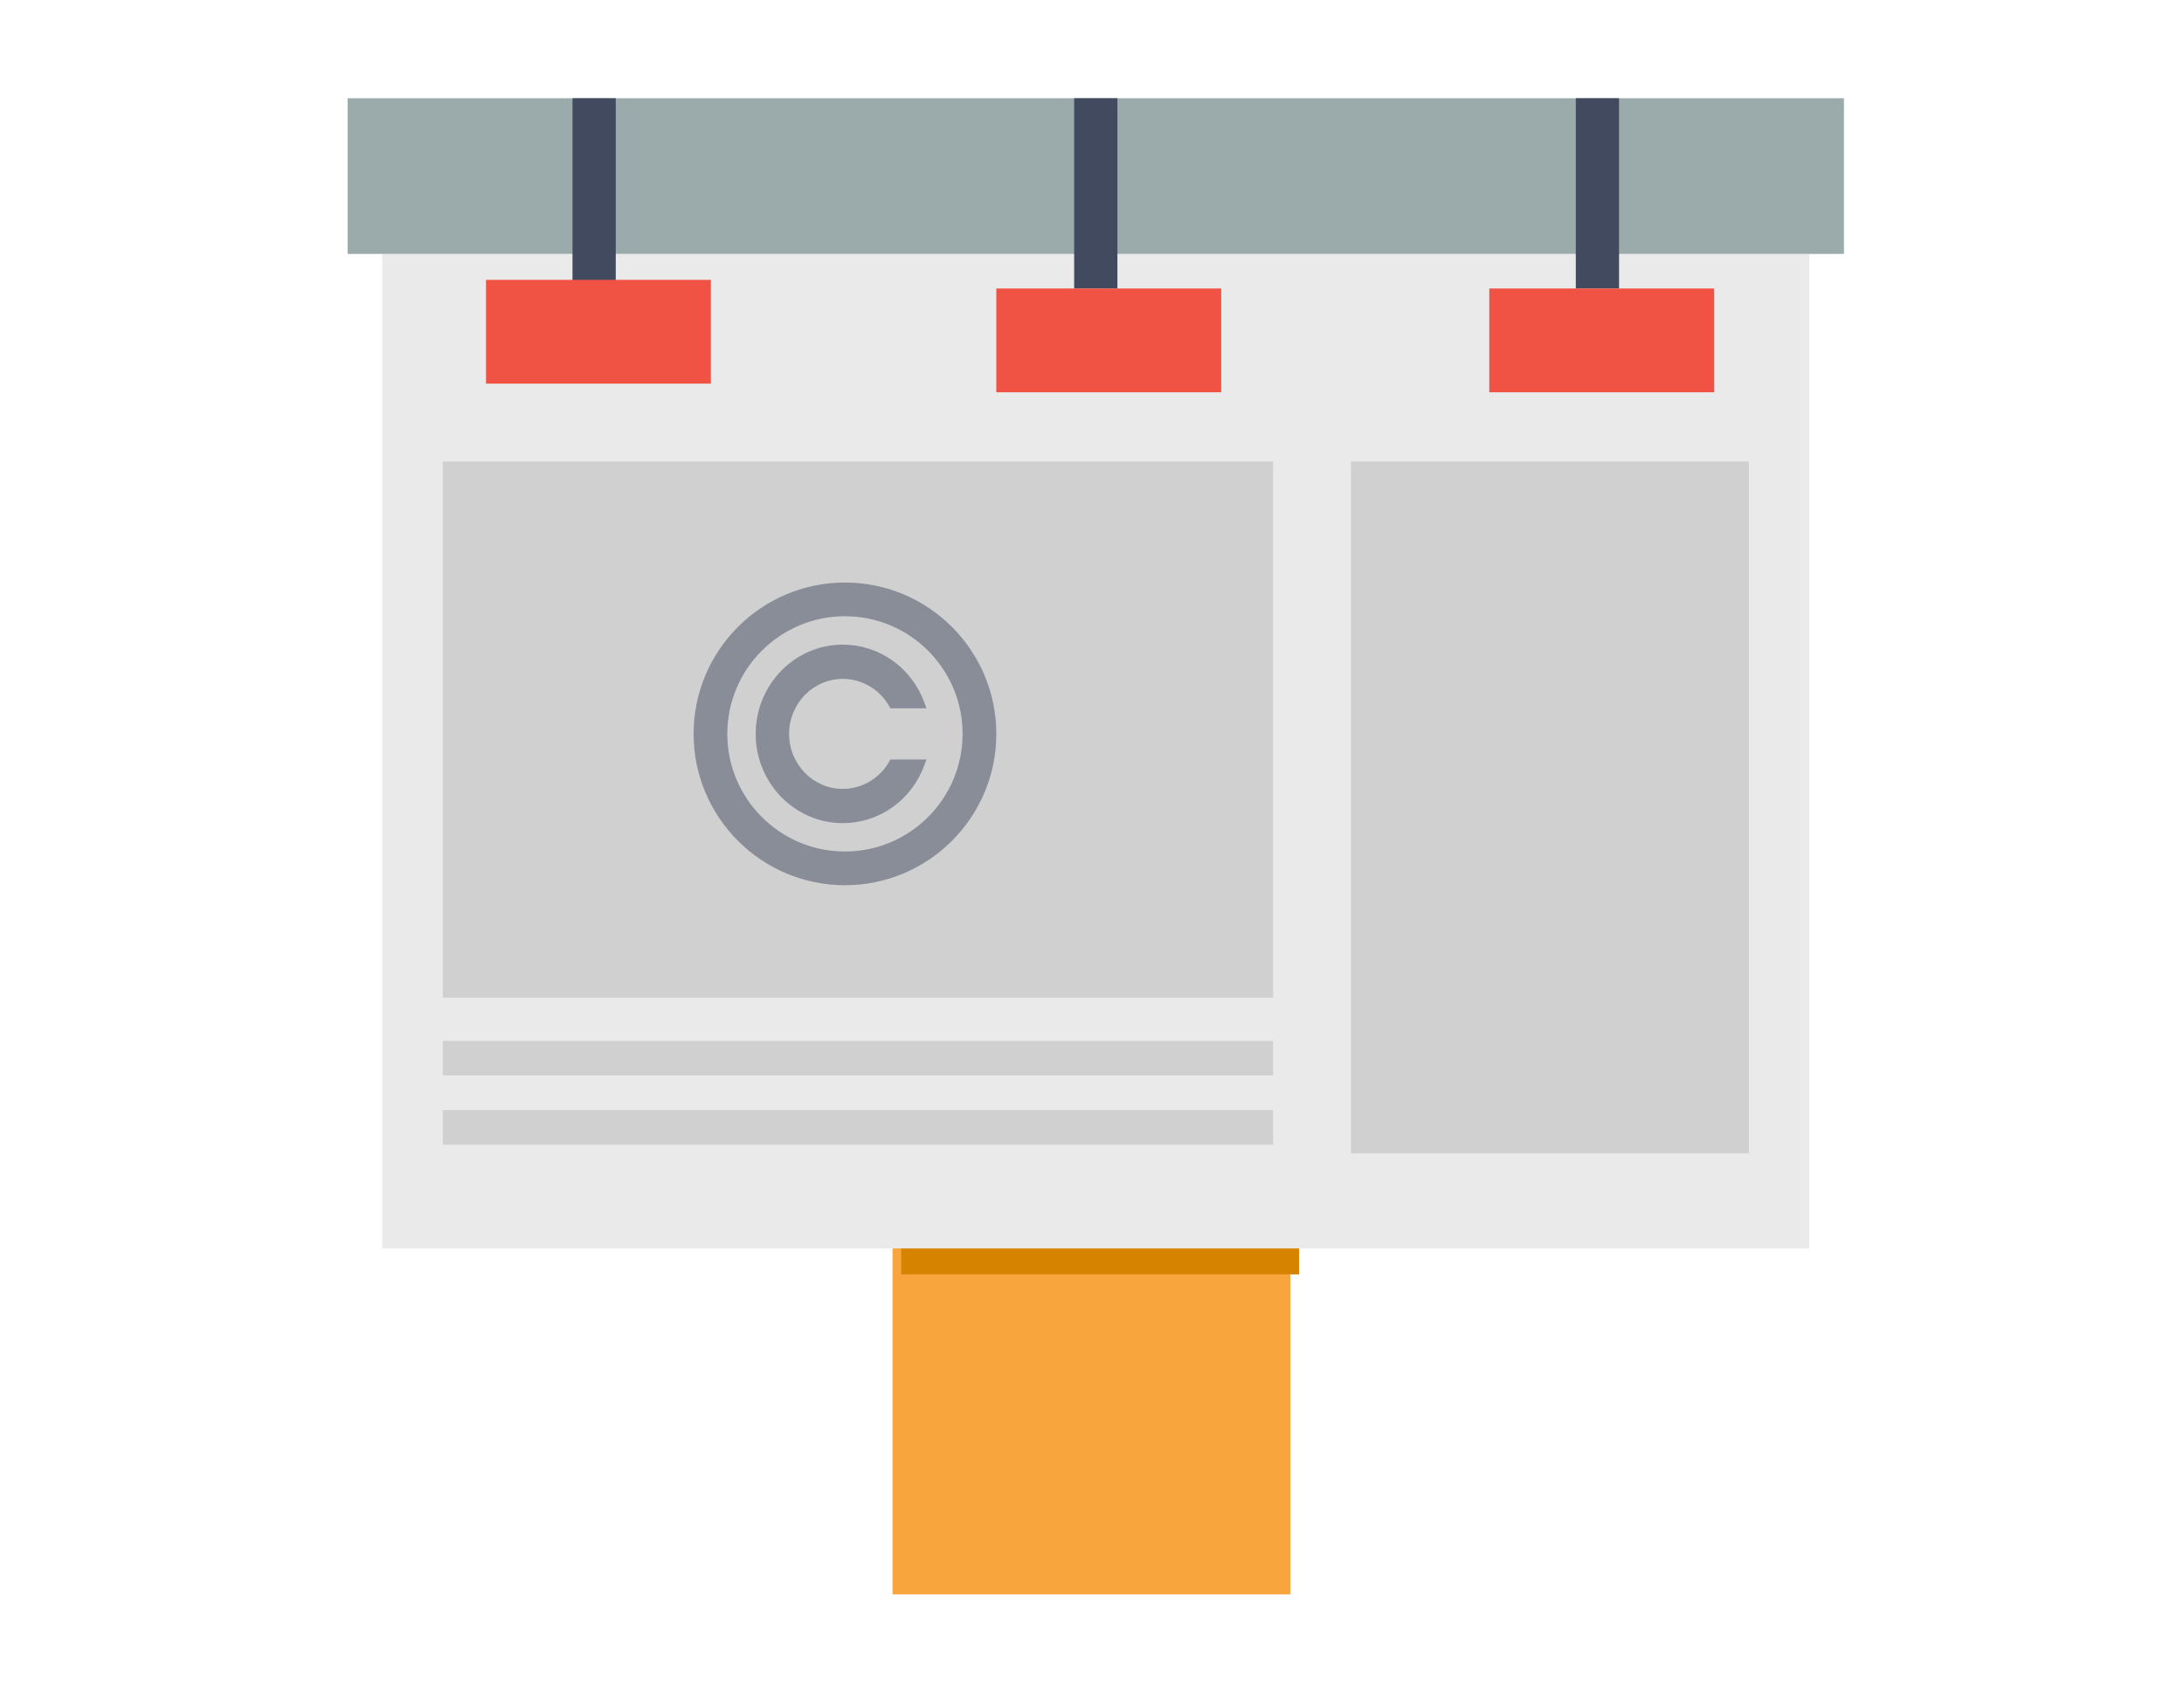 <?xml version="1.0" encoding="UTF-8" standalone="no"?>
<svg width="289px" height="223px" viewBox="0 0 289 223" version="1.1" xmlns="http://www.w3.org/2000/svg" xmlns:xlink="http://www.w3.org/1999/xlink">
    <!-- Generator: Sketch 46.2 (44496) - http://www.bohemiancoding.com/sketch -->
    <title>Artboard 3</title>
    <desc>Created with Sketch.</desc>
    <defs></defs>
    <g id="Page-1" stroke="none" stroke-width="1" fill="none" fill-rule="evenodd">
        <g id="Artboard-3">
            <g id="billboard-(2)" transform="translate(46, 13)">
                <g id="Group">
                    <rect id="Rectangle-path" fill="#F9A53D" fill-rule="nonzero" x="72.104" y="151.075" width="52.647" height="46.925"></rect>
                    <rect id="Rectangle-path" fill="#D68400" fill-rule="nonzero" x="73.249" y="151.075" width="52.647" height="4.578"></rect>
                    <rect id="Rectangle-path" fill="#EAEAEA" fill-rule="nonzero" x="4.578" y="20.601" width="188.844" height="131.618"></rect>
                    <rect id="Rectangle-4" fill="#D0D0D0" x="12.59" y="48.069" width="109.873" height="70.96"></rect>
                    <rect id="Rectangle-4" fill="#D0D0D0" x="132.763" y="48.069" width="52.647" height="91.561"></rect>
                    <rect id="Rectangle-4" fill="#D0D0D0" x="12.59" y="124.751" width="109.873" height="4.578"></rect>
                    <rect id="Rectangle-4" fill="#D0D0D0" x="12.59" y="133.908" width="109.873" height="4.578"></rect>
                    <g id="copyright-symbol" opacity="0.5" transform="translate(45.78, 64.092)" fill-rule="nonzero" fill="#424A60">
                        <path d="M20.029,0 C8.985,0 0,8.982 0,20.029 C0,31.072 8.985,40.058 20.029,40.058 C31.073,40.058 40.058,31.072 40.058,20.029 C40.058,8.982 31.073,0 20.029,0 Z M20.029,35.595 C11.445,35.595 4.462,28.612 4.462,20.029 C4.462,11.442 11.445,4.459 20.029,4.459 C28.613,4.459 35.596,11.442 35.596,20.029 C35.596,28.612 28.613,35.595 20.029,35.595 Z" id="Shape"></path>
                        <path d="M25.879,23.706 C24.614,25.931 22.262,27.31 19.741,27.31 C15.827,27.31 12.638,24.043 12.638,20.031 C12.638,16.016 15.827,12.748 19.741,12.748 C22.262,12.748 24.614,14.132 25.879,16.352 L26.042,16.642 L30.814,16.642 L30.527,15.855 C29.697,13.601 28.24,11.684 26.312,10.316 C24.378,8.945 22.107,8.217 19.741,8.217 C13.386,8.217 8.217,13.518 8.217,20.031 C8.217,26.544 13.386,31.841 19.741,31.841 C22.107,31.841 24.378,31.116 26.312,29.742 C28.24,28.374 29.697,26.458 30.527,24.203 L30.814,23.416 L26.042,23.416 L25.879,23.706 Z" id="Shape"></path>
                    </g>
                    <rect id="Rectangle-path" fill="#9BAAAB" fill-rule="nonzero" x="0" y="0" width="198" height="20.601"></rect>
                    <rect id="Rectangle-path" fill="#424A60" fill-rule="nonzero" x="29.757" y="0" width="5.723" height="25.179"></rect>
                    <rect id="Rectangle-path" fill="#F05244" fill-rule="nonzero" x="18.312" y="24.035" width="29.757" height="13.734"></rect>
                    <rect id="Rectangle-path" fill="#424A60" fill-rule="nonzero" x="96.139" y="0" width="5.723" height="25.179"></rect>
                    <rect id="Rectangle-path" fill="#F05244" fill-rule="nonzero" x="85.838" y="25.179" width="29.757" height="13.734"></rect>
                    <rect id="Rectangle-path" fill="#424A60" fill-rule="nonzero" x="162.52" y="0" width="5.723" height="25.179"></rect>
                    <rect id="Rectangle-path" fill="#F05244" fill-rule="nonzero" x="151.075" y="25.179" width="29.757" height="13.734"></rect>
                </g>
            </g>
        </g>
    </g>
</svg>